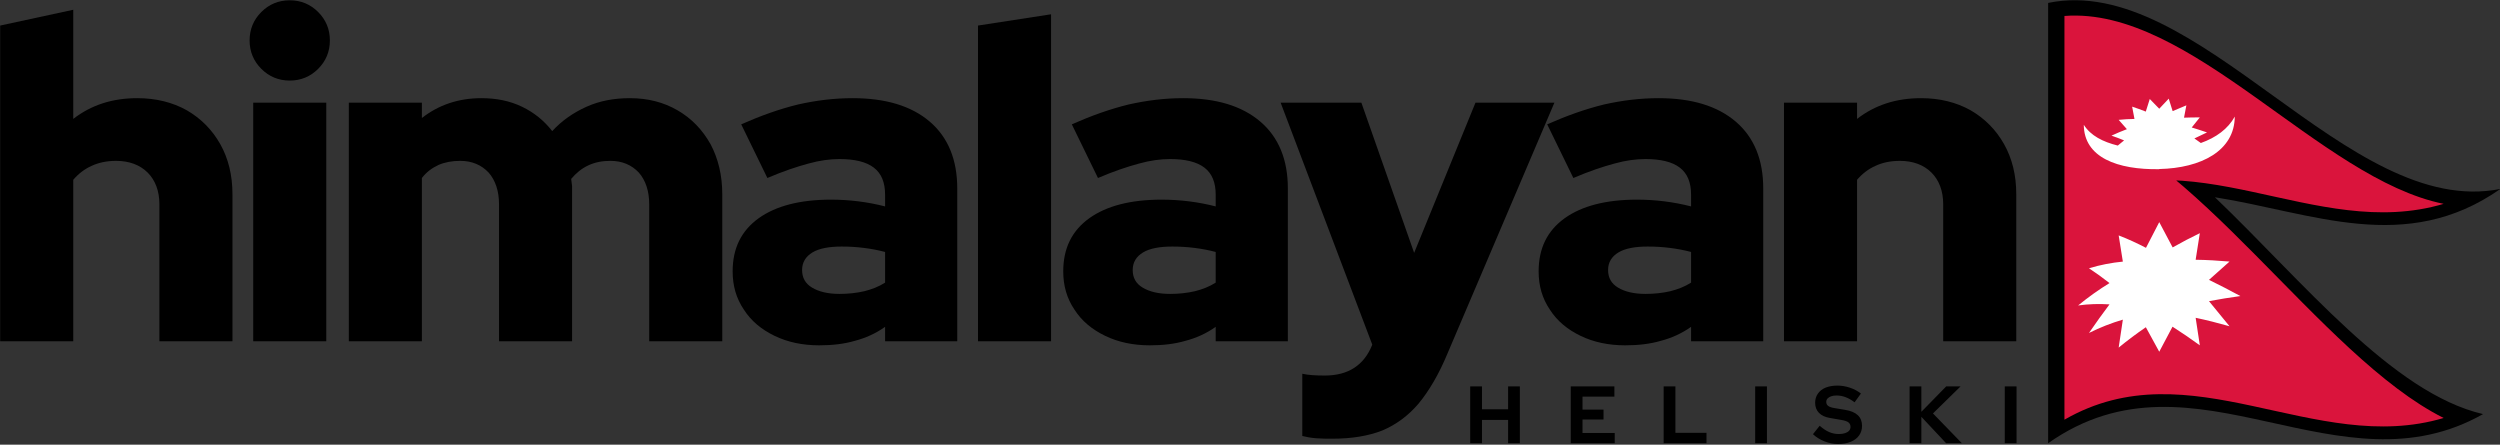 <?xml version="1.0" encoding="UTF-8" standalone="no"?>
<svg xmlns="http://www.w3.org/2000/svg" xmlns:xlink="http://www.w3.org/1999/xlink" xmlns:serif="http://www.serif.com/" width="100%" height="100%" viewBox="0 0 1400 249" version="1.1" xml:space="preserve" style="fill-rule:evenodd;clip-rule:evenodd;stroke-linejoin:round;stroke-miterlimit:2;">
    <rect x="0" y="0" width="1400" height="249" fill="#333333" stroke="none"/>
    <g transform="matrix(1,0,0,1,-2400,-875.929)">
        <g transform="matrix(1,0,0,1,-2100,0)">
            <g transform="matrix(1.129,0,0,1.129,4030.44,100.379)">
                <g transform="matrix(1,0,0,1,0.203,-117.423)">
                    <g transform="matrix(1.677,0,0,1.677,19.309,-1624.26)">
                        <g transform="matrix(24,0,0,24,669.709,1579.28)">
                            <path d="M0.063,-0L0.063,-0.7L0.208,-0.7L0.208,-0.418L0.53,-0.418L0.53,-0.7L0.675,-0.7L0.675,-0L0.53,-0L0.53,-0.287L0.208,-0.287L0.208,-0L0.063,-0Z" style="fill-rule:nonzero;"></path>
                        </g>
                        <g transform="matrix(24,0,0,24,699.445,1579.28)">
                            <path d="M0.063,-0L0.063,-0.7L0.601,-0.7L0.601,-0.574L0.208,-0.574L0.208,-0.414L0.467,-0.414L0.467,-0.292L0.208,-0.292L0.208,-0.126L0.605,-0.126L0.605,-0L0.063,-0Z" style="fill-rule:nonzero;"></path>
                        </g>
                        <g transform="matrix(24,0,0,24,726.925,1579.28)">
                            <path d="M0.063,-0L0.063,-0.7L0.208,-0.7L0.208,-0.128L0.591,-0.128L0.591,-0L0.063,-0Z" style="fill-rule:nonzero;"></path>
                        </g>
                        <g transform="matrix(24,0,0,24,753.997,1579.28)">
                            <rect x="0.063" y="-0.7" width="0.145" height="0.7" style="fill-rule:nonzero;"></rect>
                        </g>
                        <g transform="matrix(24,0,0,24,772.525,1579.28)">
                            <path d="M0.313,0.01C0.256,0.01 0.201,-0.001 0.147,-0.022C0.093,-0.043 0.045,-0.072 0.003,-0.111L0.086,-0.215C0.127,-0.179 0.166,-0.153 0.204,-0.137C0.241,-0.121 0.281,-0.113 0.323,-0.113C0.352,-0.113 0.378,-0.117 0.399,-0.124C0.42,-0.131 0.437,-0.141 0.449,-0.154C0.46,-0.167 0.466,-0.183 0.466,-0.201C0.466,-0.225 0.457,-0.244 0.44,-0.257C0.423,-0.27 0.393,-0.28 0.351,-0.287L0.212,-0.311C0.153,-0.321 0.108,-0.342 0.077,-0.374C0.046,-0.406 0.03,-0.447 0.03,-0.498C0.03,-0.541 0.041,-0.579 0.064,-0.611C0.086,-0.643 0.118,-0.668 0.159,-0.685C0.2,-0.701 0.248,-0.71 0.305,-0.71C0.356,-0.71 0.408,-0.701 0.459,-0.684C0.51,-0.667 0.555,-0.643 0.594,-0.612L0.516,-0.504C0.443,-0.56 0.369,-0.588 0.295,-0.588C0.269,-0.588 0.246,-0.585 0.227,-0.578C0.208,-0.571 0.193,-0.562 0.183,-0.551C0.172,-0.539 0.167,-0.525 0.167,-0.509C0.167,-0.488 0.175,-0.471 0.19,-0.46C0.205,-0.448 0.231,-0.439 0.267,-0.433L0.399,-0.411C0.469,-0.4 0.521,-0.378 0.556,-0.345C0.591,-0.312 0.608,-0.268 0.608,-0.214C0.608,-0.169 0.596,-0.129 0.572,-0.096C0.548,-0.062 0.514,-0.036 0.47,-0.018C0.425,0.001 0.373,0.01 0.313,0.01Z" style="fill-rule:nonzero;"></path>
                        </g>
                        <g transform="matrix(24,0,0,24,799.669,1579.28)">
                            <path d="M0.063,-0L0.063,-0.7L0.208,-0.7L0.208,-0.387L0.514,-0.7L0.691,-0.7L0.351,-0.367L0.707,-0L0.513,-0L0.208,-0.325L0.208,-0L0.063,-0Z" style="fill-rule:nonzero;"></path>
                        </g>
                        <g transform="matrix(24,0,0,24,827.821,1579.28)">
                            <rect x="0.063" y="-0.7" width="0.145" height="0.7" style="fill-rule:nonzero;"></rect>
                        </g>
                    </g>
                    <g transform="matrix(1.1,0,0,1.1,-22.842,403.132)">
                        <g transform="matrix(203.376,0,0,203.376,388.593,518.636)">
                            <path d="M0.05,-0L0.05,-0.7L0.212,-0.735L0.212,-0.493C0.252,-0.524 0.299,-0.539 0.354,-0.539C0.395,-0.539 0.432,-0.53 0.464,-0.512C0.495,-0.494 0.52,-0.469 0.538,-0.437C0.556,-0.405 0.565,-0.368 0.565,-0.326L0.565,-0L0.403,-0L0.403,-0.304C0.403,-0.333 0.394,-0.357 0.377,-0.374C0.36,-0.391 0.336,-0.4 0.307,-0.4C0.286,-0.4 0.268,-0.396 0.253,-0.389C0.237,-0.382 0.223,-0.371 0.212,-0.358L0.212,-0L0.05,-0Z" style="fill-rule:nonzero;"></path>
                        </g>
                        <g transform="matrix(203.376,0,0,203.376,502.687,518.636)">
                            <path d="M0.05,-0L0.05,-0.529L0.212,-0.529L0.212,-0L0.05,-0ZM0.131,-0.578C0.106,-0.578 0.085,-0.587 0.068,-0.604C0.051,-0.621 0.042,-0.642 0.042,-0.667C0.042,-0.692 0.051,-0.713 0.068,-0.73C0.085,-0.747 0.106,-0.756 0.131,-0.756C0.156,-0.756 0.177,-0.747 0.194,-0.73C0.211,-0.713 0.22,-0.692 0.22,-0.667C0.22,-0.642 0.211,-0.621 0.194,-0.604C0.177,-0.587 0.156,-0.578 0.131,-0.578Z" style="fill-rule:nonzero;"></path>
                        </g>
                        <g transform="matrix(203.376,0,0,203.376,545.803,518.636)">
                            <path d="M0.05,-0L0.05,-0.529L0.212,-0.529L0.212,-0.495C0.249,-0.524 0.293,-0.539 0.344,-0.539C0.377,-0.539 0.407,-0.533 0.434,-0.52C0.461,-0.507 0.483,-0.489 0.501,-0.466C0.522,-0.489 0.548,-0.507 0.577,-0.52C0.606,-0.533 0.638,-0.539 0.673,-0.539C0.713,-0.539 0.748,-0.53 0.779,-0.512C0.81,-0.494 0.834,-0.469 0.852,-0.437C0.869,-0.405 0.878,-0.368 0.878,-0.326L0.878,-0L0.716,-0L0.716,-0.304C0.716,-0.333 0.708,-0.357 0.693,-0.374C0.677,-0.391 0.656,-0.4 0.63,-0.4C0.612,-0.4 0.596,-0.397 0.581,-0.39C0.566,-0.383 0.554,-0.373 0.543,-0.36C0.544,-0.355 0.544,-0.349 0.545,-0.344C0.545,-0.338 0.545,-0.332 0.545,-0.326L0.545,-0L0.383,-0L0.383,-0.304C0.383,-0.333 0.375,-0.357 0.36,-0.374C0.344,-0.391 0.323,-0.4 0.297,-0.4C0.279,-0.4 0.263,-0.397 0.249,-0.391C0.234,-0.384 0.222,-0.375 0.212,-0.362L0.212,-0L0.05,-0Z" style="fill-rule:nonzero;"></path>
                        </g>
                        <g transform="matrix(203.376,0,0,203.376,723.554,518.636)">
                            <path d="M0.219,0.009C0.182,0.009 0.149,0.002 0.12,-0.012C0.091,-0.026 0.068,-0.045 0.052,-0.07C0.035,-0.095 0.027,-0.123 0.027,-0.155C0.027,-0.206 0.046,-0.245 0.085,-0.273C0.123,-0.3 0.176,-0.314 0.245,-0.314C0.286,-0.314 0.326,-0.309 0.365,-0.299L0.365,-0.325C0.365,-0.352 0.357,-0.372 0.34,-0.385C0.323,-0.398 0.297,-0.404 0.264,-0.404C0.243,-0.404 0.22,-0.401 0.195,-0.394C0.169,-0.387 0.139,-0.377 0.104,-0.362L0.046,-0.481C0.089,-0.5 0.131,-0.515 0.172,-0.525C0.212,-0.534 0.252,-0.539 0.293,-0.539C0.366,-0.539 0.423,-0.522 0.464,-0.487C0.505,-0.452 0.525,-0.402 0.525,-0.339L0.525,-0L0.365,-0L0.365,-0.032C0.344,-0.017 0.321,-0.007 0.298,-0.001C0.274,0.006 0.248,0.009 0.219,0.009ZM0.181,-0.158C0.181,-0.141 0.188,-0.128 0.203,-0.119C0.218,-0.11 0.238,-0.105 0.264,-0.105C0.283,-0.105 0.302,-0.107 0.319,-0.111C0.335,-0.115 0.351,-0.121 0.365,-0.13L0.365,-0.198C0.35,-0.202 0.334,-0.205 0.318,-0.207C0.302,-0.209 0.286,-0.21 0.269,-0.21C0.241,-0.21 0.219,-0.206 0.204,-0.197C0.189,-0.188 0.181,-0.175 0.181,-0.158Z" style="fill-rule:nonzero;"></path>
                        </g>
                        <g transform="matrix(203.376,0,0,203.376,829.513,518.636)">
                            <path d="M0.05,-0L0.05,-0.7L0.212,-0.725L0.212,-0L0.05,-0Z" style="fill-rule:nonzero;"></path>
                        </g>
                        <g transform="matrix(203.376,0,0,203.376,872.628,518.636)">
                            <path d="M0.219,0.009C0.182,0.009 0.149,0.002 0.12,-0.012C0.091,-0.026 0.068,-0.045 0.052,-0.07C0.035,-0.095 0.027,-0.123 0.027,-0.155C0.027,-0.206 0.046,-0.245 0.085,-0.273C0.123,-0.3 0.176,-0.314 0.245,-0.314C0.286,-0.314 0.326,-0.309 0.365,-0.299L0.365,-0.325C0.365,-0.352 0.357,-0.372 0.34,-0.385C0.323,-0.398 0.297,-0.404 0.264,-0.404C0.243,-0.404 0.22,-0.401 0.195,-0.394C0.169,-0.387 0.139,-0.377 0.104,-0.362L0.046,-0.481C0.089,-0.5 0.131,-0.515 0.172,-0.525C0.212,-0.534 0.252,-0.539 0.293,-0.539C0.366,-0.539 0.423,-0.522 0.464,-0.487C0.505,-0.452 0.525,-0.402 0.525,-0.339L0.525,-0L0.365,-0L0.365,-0.032C0.344,-0.017 0.321,-0.007 0.298,-0.001C0.274,0.006 0.248,0.009 0.219,0.009ZM0.181,-0.158C0.181,-0.141 0.188,-0.128 0.203,-0.119C0.218,-0.11 0.238,-0.105 0.264,-0.105C0.283,-0.105 0.302,-0.107 0.319,-0.111C0.335,-0.115 0.351,-0.121 0.365,-0.13L0.365,-0.198C0.35,-0.202 0.334,-0.205 0.318,-0.207C0.302,-0.209 0.286,-0.21 0.269,-0.21C0.241,-0.21 0.219,-0.206 0.204,-0.197C0.189,-0.188 0.181,-0.175 0.181,-0.158Z" style="fill-rule:nonzero;"></path>
                        </g>
                        <g transform="matrix(203.376,0,0,203.376,976.553,518.636)">
                            <path d="M0.113,0.216C0.1,0.216 0.088,0.216 0.076,0.215C0.064,0.214 0.054,0.212 0.046,0.21L0.046,0.072C0.059,0.075 0.076,0.076 0.096,0.076C0.148,0.076 0.183,0.053 0.201,0.008L0.201,0.007L-0.002,-0.529L0.177,-0.529L0.294,-0.196L0.43,-0.529L0.605,-0.529L0.368,0.027C0.349,0.073 0.327,0.11 0.304,0.138C0.281,0.165 0.254,0.185 0.223,0.198C0.192,0.21 0.156,0.216 0.113,0.216Z" style="fill-rule:nonzero;"></path>
                        </g>
                        <g transform="matrix(203.376,0,0,203.376,1086.99,518.636)">
                            <path d="M0.219,0.009C0.182,0.009 0.149,0.002 0.12,-0.012C0.091,-0.026 0.068,-0.045 0.052,-0.07C0.035,-0.095 0.027,-0.123 0.027,-0.155C0.027,-0.206 0.046,-0.245 0.085,-0.273C0.123,-0.3 0.176,-0.314 0.245,-0.314C0.286,-0.314 0.326,-0.309 0.365,-0.299L0.365,-0.325C0.365,-0.352 0.357,-0.372 0.34,-0.385C0.323,-0.398 0.297,-0.404 0.264,-0.404C0.243,-0.404 0.22,-0.401 0.195,-0.394C0.169,-0.387 0.139,-0.377 0.104,-0.362L0.046,-0.481C0.089,-0.5 0.131,-0.515 0.172,-0.525C0.212,-0.534 0.252,-0.539 0.293,-0.539C0.366,-0.539 0.423,-0.522 0.464,-0.487C0.505,-0.452 0.525,-0.402 0.525,-0.339L0.525,-0L0.365,-0L0.365,-0.032C0.344,-0.017 0.321,-0.007 0.298,-0.001C0.274,0.006 0.248,0.009 0.219,0.009ZM0.181,-0.158C0.181,-0.141 0.188,-0.128 0.203,-0.119C0.218,-0.11 0.238,-0.105 0.264,-0.105C0.283,-0.105 0.302,-0.107 0.319,-0.111C0.335,-0.115 0.351,-0.121 0.365,-0.13L0.365,-0.198C0.35,-0.202 0.334,-0.205 0.318,-0.207C0.302,-0.209 0.286,-0.21 0.269,-0.21C0.241,-0.21 0.219,-0.206 0.204,-0.197C0.189,-0.188 0.181,-0.175 0.181,-0.158Z" style="fill-rule:nonzero;"></path>
                        </g>
                        <g transform="matrix(203.376,0,0,203.376,1192.95,518.636)">
                            <path d="M0.05,-0L0.05,-0.529L0.212,-0.529L0.212,-0.493C0.252,-0.524 0.299,-0.539 0.354,-0.539C0.395,-0.539 0.432,-0.53 0.464,-0.512C0.495,-0.494 0.52,-0.469 0.538,-0.437C0.556,-0.405 0.565,-0.368 0.565,-0.326L0.565,-0L0.403,-0L0.403,-0.304C0.403,-0.333 0.394,-0.357 0.377,-0.374C0.36,-0.391 0.336,-0.4 0.307,-0.4C0.286,-0.4 0.268,-0.396 0.253,-0.389C0.237,-0.382 0.223,-0.371 0.212,-0.358L0.212,-0L0.05,-0Z" style="fill-rule:nonzero;"></path>
                        </g>
                    </g>
                </g>
                <g transform="matrix(0.325,0,0,0.325,1381.49,625.116)">
                    <path d="M154.83,866.66L154.83,194.66C384.09,147.46 611.83,525.46 845.17,478.52L845.17,478.53C700.38,579.99 558.35,514.79 409.35,491.25C543.74,619.77 679.82,789.88 818.61,822.2C709.1,884.1 600.49,858.21 490.2,833.98C379.66,809.7 267.88,786.93 154.83,866.66M338.88,484.58C294.56,483.78 250.32,490.09 204.65,510.93L204.65,797.97C368.48,723.13 529.88,834.04 698.33,819.61C579.87,735.22 461.34,584.84 338.88,484.58M359.53,445.7C462.49,452.78 565.65,495.07 671.76,494.07C518.87,419.1 362.57,244.38 204.65,237.58L204.65,347.47C255.77,364.91 306.83,400.09 359.53,445.7M204.65,403.73L204.65,471.14C232.55,458.4 260.34,450.91 289.06,447.27C261.19,428.53 233.35,413.54 204.65,403.73" style="fill-rule:nonzero;"></path>
                    <path id="a" d="M179.73,503.95C371.9,393.13 561.33,560.04 758.47,501.32C569.28,463.12 372.36,199.77 179.73,214.57L179.73,830.76C371.9,719.94 561.33,886.86 758.47,828.13C569.76,733.77 373.17,411.47 179.73,368.62L179.73,503.95" style="fill:rgb(218,20,60);fill-rule:nonzero;"></path>
                    <path d="M324.42,448.19C388.31,446.85 439.36,420.3 439.68,368.17C429.36,386.87 411.33,400.14 387.88,408.48L378.05,401.5L397.34,392.32C389.63,389.68 381.93,387.17 373.99,384.76L386.34,369.4C378.38,369.36 370.43,369.48 362.23,369.81L365.8,350.99C358.89,353.73 351.98,356.63 344.86,359.78L338.88,340.75L324.42,356.15L309.95,341.31L303.87,360.52C296.99,357.81 290.12,355.31 283.04,352.98L286.6,371.74C278.64,371.87 270.69,372.3 262.49,373.11L275.03,387.37C267.26,390.31 259.5,393.54 251.49,397.23C257.86,399.4 264.22,401.78 270.79,404.47L261.14,412.38C238.18,406.62 219.81,397.33 209.25,380.68C209.56,430.61 260.63,449.45 324.51,448.42L324.42,448.19" style="fill:white;fill-rule:nonzero;"></path>
                    <path d="M268.86,589.47C251.78,591.15 234.76,594.33 217.16,599.65C227.5,606.43 237.84,613.88 248.5,622.24C232.69,631.96 216.88,643.07 200.57,656.4C216.4,654.2 232.19,653.7 248.5,654.75C238.16,668.49 227.82,682.85 217.16,698.39C234.24,689.88 251.27,683.23 268.86,678.04L262.49,720.72C276.19,709.48 289.87,699.26 303.97,689.64L324.42,727.02L344.67,688.82C358.42,697.58 372.17,707 386.34,717.24L379.97,675.22C397.04,678.8 414.09,683.17 431.68,688.16L400.33,649.85C416.15,646.8 431.97,644.31 448.27,642.06C432.44,633.51 416.62,625.25 400.33,617.34L431.68,589.41C414.61,587.92 397.55,586.88 379.97,586.65L386.34,546.09C372.65,552.71 358.97,559.8 344.86,567.82L324.42,529.22L304.16,568.46C290.4,561.28 276.66,554.94 262.49,549.5L268.86,589.47" style="fill:white;fill-rule:nonzero;"></path>
                </g>
            </g>
        </g>
    </g>
</svg>
